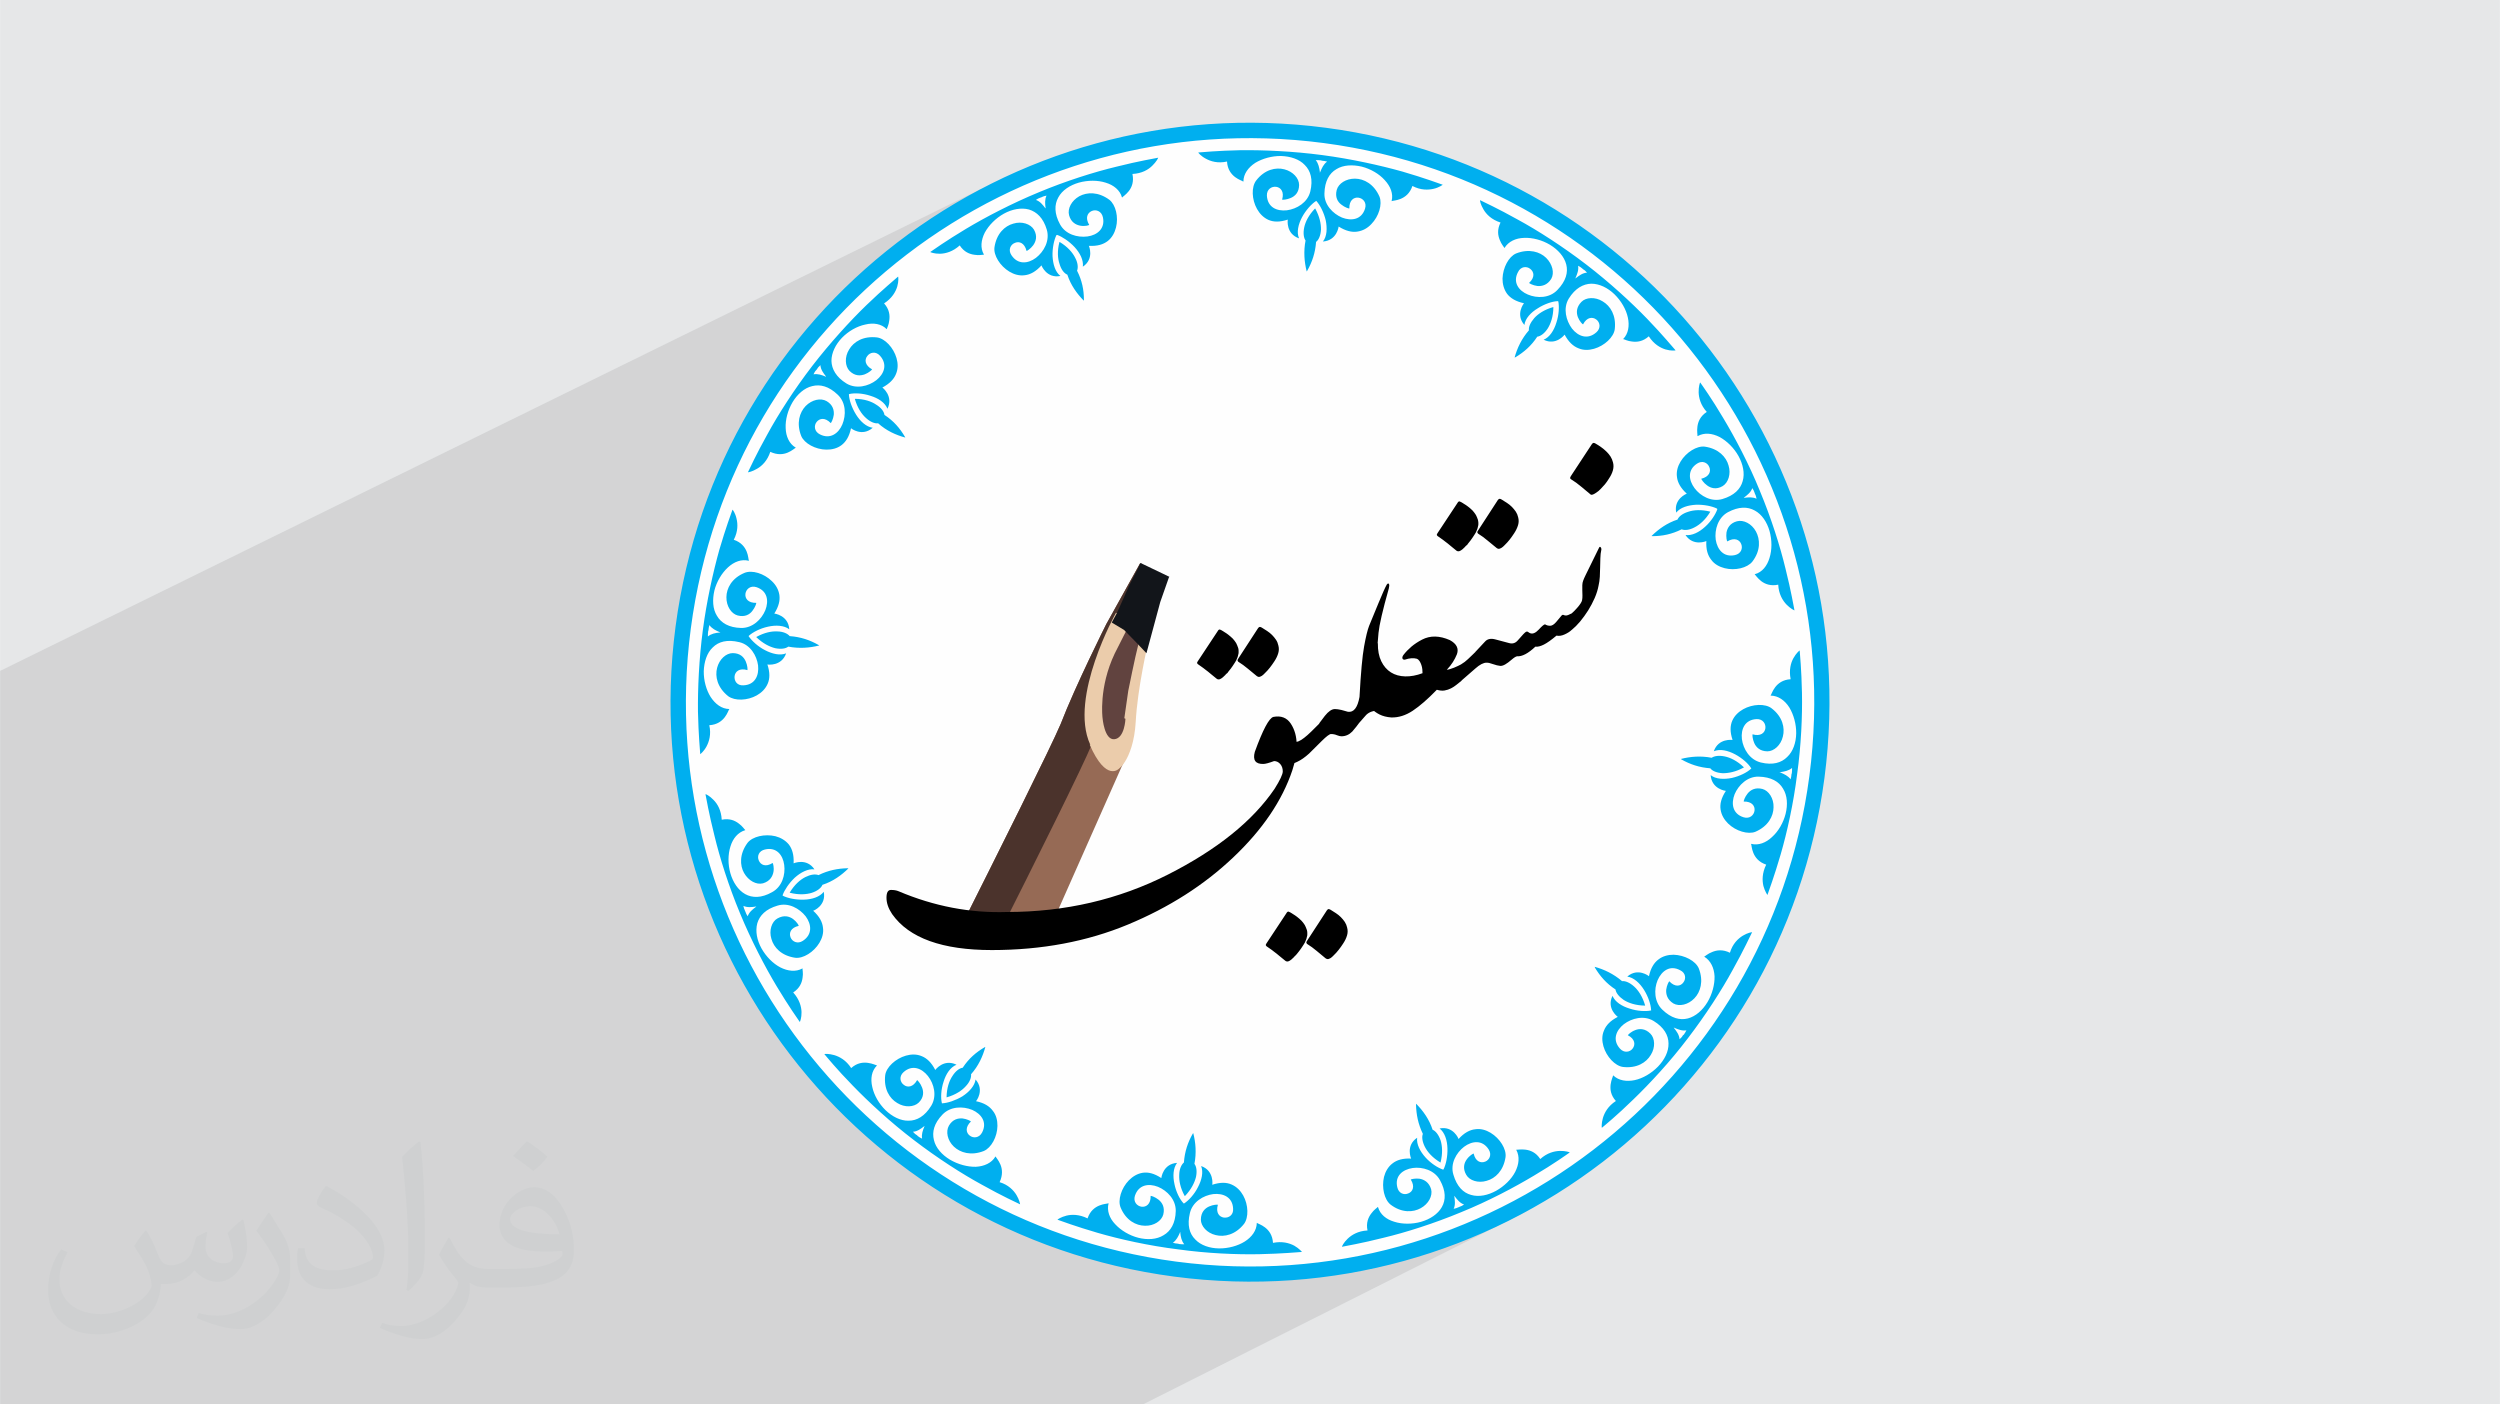 <?xml version="1.0" encoding="UTF-8"?>
<!DOCTYPE svg PUBLIC "-//W3C//DTD SVG 1.1//EN" "http://www.w3.org/Graphics/SVG/1.1/DTD/svg11.dtd">
<!-- Creator: CorelDRAW -->
<svg xmlns="http://www.w3.org/2000/svg" xml:space="preserve" width="3.708in" height="2.083in" version="1.1" style="shape-rendering:geometricPrecision; text-rendering:geometricPrecision; image-rendering:optimizeQuality; fill-rule:evenodd; clip-rule:evenodd"
viewBox="0 0 3708.33 2083.33"
 xmlns:xlink="http://www.w3.org/1999/xlink"
 xmlns:xodm="http://www.corel.com/coreldraw/odm/2003">
 <defs>
  <style type="text/css">
   <![CDATA[
    .fil11 {fill:#12151A}
    .fil6 {fill:#4B332C}
    .fil10 {fill:#61433F}
    .fil8 {fill:#674B43}
    .fil5 {fill:#966A55}
    .fil0 {fill:#E6E7E8}
    .fil9 {fill:#EBCCAB}
    .fil7 {fill:#EDDDC2}
    .fil3 {fill:#FEFEFE}
    .fil4 {fill:#00AFEF;fill-rule:nonzero}
    .fil12 {fill:black;fill-rule:nonzero}
    .fil1 {fill:#373435;fill-opacity:0.031}
    .fil2 {fill:#373435;fill-opacity:0.102}
   ]]>
  </style>
 </defs>
 <g id="Layer_x0020_1">
  <polygon class="fil0" points="-0,0 3708.33,0 3708.33,2083.33 -0,2083.33 "/>
  <path class="fil1" d="M216.87 1825.52c7.08,10.73 11.67,21.04 16.15,32.5 3.33,6.67 5.1,18.96 20.73,18.96 4.58,0 11.15,-1.35 16.98,-4.58 6.56,-3.44 11.56,-8.65 14.17,-16.56l6.25 -21.04 15.21 -7.5 1.04 1.04c-2.08,7.92 -2.6,15.52 -2.6,21.46 0,17.6 15.21,24.27 27.29,24.27 7.08,0 13.44,-3.44 13.44,-9.9 0,-8.33 -3.54,-22.5 -8.13,-35.21 7.08,-7.08 14.17,-14.17 22.29,-19.9l1.25 0.63c3.54,15 5.52,29.79 5.52,39.69 0,9.69 -4.27,20.42 -7.81,27.4 -7.29,13.75 -20.21,24.69 -35.83,24.69 -11.87,0 -25.1,-5.94 -34.17,-16.98l-0.52 0c-8.54,10.63 -21.77,20.21 -42.92,20.21l-6.56 0c-1.04,13.96 -4.06,23.85 -8.65,32.71 -12.6,24.58 -50,41.98 -85.21,41.98 -48.96,0 -73.54,-28.23 -73.54,-65.83 0,-23.23 7.6,-44.79 19.27,-60.1l9.58 3.96c-7.29,13.96 -12.19,27.08 -12.19,40 0,35.21 28.65,51.98 61.67,51.98 30.63,0 68.54,-19.48 75.42,-42.08 -2.6,-24.69 -11.87,-36.25 -26.04,-58.75 4.27,-7.5 9.79,-15 16.67,-23.02l1.25 0 0 0 0 0 -0.01 -0.04 0 0 0 0 0 0zm564.69 -132.5c10.31,6.46 20.42,14.06 30.31,22.81 -5.52,7.81 -12.4,14.9 -20.94,21.15 -9.9,-8.02 -19.79,-14.9 -29.9,-22.19 6.87,-7.71 13.65,-15.1 20.52,-21.77l0 0 0 0 0 0 0 0 0 0 0.01 0zm5.31 96.25c-16.67,0 -30.31,10.94 -30.31,19.06 0,17.4 33.33,22.81 73.23,22.6 -5,-20.42 -22.5,-41.67 -42.92,-41.67l0 0.01 0 0 0 0 0 0zm-37.4 93.13c21.67,0 40.63,-0.63 55.1,-4.27 16.15,-4.06 29.79,-12.19 29.79,-17.81 0,-1.46 0,-3.23 -0.52,-4.69 -9.06,0.83 -19.48,0.83 -28.54,0.83 -29.37,0 -51.87,-6.67 -60.73,-23.13 -2.19,-4.58 -3.75,-9.69 -3.75,-15.52 0,-15.94 6.87,-31.46 18.96,-42.19 10.1,-8.85 21.25,-14.37 32.6,-14.37 20.52,0 36.87,16.46 48.33,42.4 6.25,14.17 10.52,30.52 10.52,51.15 0,13.75 -3.75,25.31 -12.29,33.85 -15.94,15.42 -45.31,21.25 -90.31,21.25l-20.42 0 0 0 -5.31 0c-11.15,0 -19.17,-1.98 -25.52,-6.87l-1.04 0c0.31,2.6 0.52,5.1 0.52,7.5 0,10.1 -3.33,23.02 -10.1,33.33 -20,29.69 -41.67,42.6 -60.42,42.6 -18.96,0 -42.19,-7.29 -63.13,-16.77l3.75 -7.29c6.77,2.81 16.15,4.69 29.06,4.69 33.85,0 78.33,-32.5 83.85,-64.27 -1.25,-2.6 -3.54,-6.04 -6.77,-9.69 -9.9,-11.77 -16.15,-21.56 -21.98,-31.87 5,-9.9 9.58,-17.81 13.85,-25l1.77 -0.21c14.48,29.48 27.6,46.35 56.87,46.35l4.58 0 0 0 21.25 0 0 0 0 0 0 0 0 0 0 0 0.04 0 0 0 0 0 -0 0zm-146.67 31.15c2.5,-13.54 2.71,-28.75 2.71,-42.92l0 -21.04c0,-39.27 -5,-96.35 -9.06,-133.54 7.08,-7.6 16.98,-16.56 24.79,-22.6l2.29 0.63c5.31,46.77 6.56,100.94 6.56,151.04 0,13.13 -0.52,25.94 -1.77,35.31 -0.73,11.87 -7.6,20.83 -22.29,34.58l-3.23 -1.46zm-150.94 -61.98c0.73,18.44 9.79,32.92 41.46,32.92 19.69,0 36.35,-5.1 54.79,-13.85 3.33,-1.46 5.1,-3.44 5.1,-5.1 0,-11.56 -8.85,-26.87 -23.75,-40.83 -14.48,-13.13 -33.65,-24.69 -51.56,-32.4 -6.15,-2.6 -8.13,-5.31 -8.13,-7.92 0,-5.31 7.08,-16.46 12.92,-24.48l1.98 -0.21c20.52,10.73 43.44,26.67 60.42,44.37 15.42,16.35 25,32.92 25,50.94 0,13.33 -4.06,25.83 -10.63,37.5 -22.5,11.35 -46.46,20 -70.21,20 -28.85,0 -48.54,-13.54 -48.54,-45.31 0,-3.44 0,-8.75 1.25,-15.63l9.9 0 0 0 0 0 0 0 0 0 0 0 -0.01 0 0 0 0 0 0 0zm-52.19 -52.4l17.92 28.96c6.56,10.73 12.71,22.4 12.71,40.83l0 23.54c0,19.06 -12.19,39.48 -31.87,59.69 -15.42,13.65 -29.06,19.48 -41.67,19.48 -18.75,0 -40.21,-5.83 -65,-16.46l2.81 -7.29c7.81,2.08 16.87,3.85 28.02,3.85 35.63,-0.21 72.08,-26.25 88.75,-58.02 1.98,-3.65 2.71,-7.08 2.71,-9.48 0,-3.65 -1.98,-7.71 -3.54,-11.35 -9.06,-17.08 -19.17,-32.71 -30.31,-47.19 5.83,-9.17 11.67,-18.02 18.02,-26.77l1.46 0.21 0 0 0 0 0 0 0 0 0 0 -0.01 0 0 0 0 0 0 0z"/>
  <polygon class="fil2" points="1454.51,280.61 2485.4,1625.19 2266.24,1796.05 1695.36,2083.33 -0,2083.33 -0,995.24 "/>
  <circle class="fil3" cx="1854.16" cy="1041.65" r="848.55"/>
  <circle class="fil3" cx="1854.16" cy="1041.65" r="848.55"/>
  <path class="fil4" d="M2377.23 1723.72c-174.63,133.9 -400.11,201.1 -635.34,170.07 -235.54,-31.07 -435.87,-154.47 -569.78,-329.08 -133.91,-174.64 -201.13,-400.13 -170.09,-635.34 31.07,-235.54 154.48,-435.87 329.1,-569.78 174.61,-133.91 400.1,-201.13 635.65,-170.05 235.22,31.04 435.55,154.43 569.48,329.06 133.9,174.61 201.11,400.09 170.04,635.64 -31.04,235.23 -154.44,435.56 -329.04,569.48l0 0 -0.02 -0.01 0 0.01zm-808.7 85.6c0.05,-0.34 5.04,-3.89 13.43,-6.02 7.69,-1.9 18.77,-2.06 31.24,4.12 3.74,-11.19 10.91,-16.39 17.43,-19.1 6.52,-2.7 12.34,-2.59 13.42,-3.41l0.28 0.35c-2.71,10.67 1.32,21.9 9.88,30.81 8.52,9.22 21.14,16.73 34.32,20.09 13.49,3.39 27.21,2.61 37.46,-3.82 10.54,-6.06 17.58,-17.76 18.03,-35.89 0.27,-16.82 -12.56,-30.19 -26.39,-35.91 -13.88,-5.41 -28.76,-3.15 -34.19,13.32 -2.81,9.04 3.17,15.33 9.87,16.22 6.67,0.88 13.77,-3.71 13.46,-16.06 0.67,-0.24 6.61,1.52 11.89,5.78 5.28,4.26 9.54,11.31 6.82,21.98 -2.54,9.38 -13.91,16.96 -27.15,16.53 -13.28,-0.15 -28.13,-7.93 -36.02,-26.8 -4.71,-10.99 0.92,-29.07 12.15,-40.55 5.63,-5.75 12.68,-10.01 20.62,-11.23 8.26,-1.19 17.06,0.95 27.5,7.85 0.05,-0.32 2.46,-21.08 23.39,-22.53 -5.87,7.66 -6.5,19.89 -3.84,31.6 2.36,11.67 8.02,22.8 13.45,28.37l0.59 0.4 0.36 -0.27c6.37,-4.02 15.04,-13.26 20.34,-23.92 5.61,-10.61 8.45,-22.23 4.8,-31.48 19.53,6.8 16.75,27.83 16.44,27.79 11.88,-3.94 21.24,-3.69 28.59,-0.43 7.69,3.28 13.37,9.22 17.33,16.22 7.87,14.01 8.32,32.88 1.22,42.31 -12.83,16.14 -29.21,19.8 -42.05,16.51 -12.89,-3.02 -21.93,-13.28 -21.94,-23 0.14,-11.02 6.09,-16.71 12.29,-19.46 6.19,-2.74 12.39,-2.9 12.97,-2.5 -3.5,11.85 2.16,18.11 8.86,19 7.02,0.93 14.42,-3.61 13.72,-13.1 -0.65,-17.27 -14.77,-23.35 -29.56,-21.74 -14.52,1.96 -30.7,11.52 -34.54,28.2 -4.27,17.61 -0.75,30.38 7.82,38.97 8.26,8.88 21.62,13.23 35.21,13.41 13.91,0.21 28.06,-3.76 38.31,-10.18 10.61,-6.71 17.72,-16.47 17.89,-27.48l0.05 -0.3c1.15,1.11 6.49,2.48 12.08,6.78 5.6,4.3 11.18,11.19 11.9,22.96 13.65,-2.73 24.28,0.29 31.56,4.17 7.24,4.2 11.15,8.93 11.41,9.3 -4.91,0.3 -29.21,2.61 -63.04,3.33 -34.13,0.7 -77.65,-1.15 -120.97,-7.19 -43.39,-5.39 -86.24,-14.94 -119.02,-24.47 -32.48,-9.46 -55.35,-18 -59.69,-19.53l0 0 0 -0.02 0.02 0.01zm188.81 -35.08l0.31 0.04c9.4,-9.8 14.29,-19.86 16.4,-28.33 1.77,-8.52 0.72,-15.47 -2.31,-19.44 3.1,-16.13 1.9,-31.54 -1.76,-45.63l-0.75 0.87c-7.19,12.67 -11.91,26.32 -13.1,42.7 -3.65,3.09 -6.76,9.49 -6.94,18.22 -0.5,8.68 1.61,19.67 8.15,31.57l0 0 -0 0zm-17.59 69.33c2.83,0.72 4.69,1.28 7.6,1.35l1.89 0.56c2.56,0.34 4.5,0.28 7.41,0.32 -4.19,-5.08 -5.3,-11.41 -5.87,-16.97l-0.17 -1.33 -0.3 -0.05 -0.18 1.28c-2.3,5.2 -5.02,11.02 -10.39,14.84l0 0 0 0 0.01 0zm-516.94 -279.96c0.37,-0.28 6.59,-0.74 14.72,1.61 7.79,2.35 17.48,7.52 25.01,19.2 8.83,-7.91 17.69,-8.68 24.7,-7.75 7.02,0.93 11.86,3.5 13.45,3.71l-0.05 0.33c-7.87,8.04 -9.7,19.47 -6.79,31.86 2.63,12.02 9.72,24.62 19.76,34.39 9.8,9.4 22.24,15.9 34.28,15.53 12,-0.02 23.89,-6.56 33.41,-22.18 8.72,-14.42 4.28,-32.5 -4.89,-44.1 -9.17,-11.56 -23.33,-17.33 -36.2,-5.74 -6.99,6.22 -5.21,14.88 0.43,18.86 5.26,4.27 13.76,3.76 19.74,-7.12 0.59,0.41 4.9,4.54 7.3,11.03 2.43,6.15 2.93,14.65 -4.91,22.37 -7.06,6.86 -20.78,7.64 -31.86,0.66 -11.44,-6.7 -20.27,-20.83 -17.9,-41.28 1.56,-11.79 15.24,-24.59 30.74,-29.02 7.75,-2.2 15.88,-2.45 23.56,0.85 7.39,2.92 14.33,9.34 20,20.48 0.04,-0.33 12.63,-17.14 31.5,-7.83 -9.23,3.63 -15.77,13.81 -19.24,25.32 -3.74,11.18 -4.42,23.74 -2.52,31.48l0.24 0.67 0.36 -0.27c7.82,-0.29 19.7,-4.21 29.9,-10.34 9.94,-6.46 18.25,-15.43 19.51,-24.98 13.82,15.77 0.94,32.22 0.63,32.19 12.3,2.61 20.08,7.52 25.02,14.35 5.02,6.17 6.89,14.2 6.79,22.29 -0.19,16.19 -9.15,32.52 -20.16,37.23 -19.14,7.52 -35.02,2.5 -44.53,-6.52 -9.5,-9.04 -12.3,-22.37 -7.25,-31.12 5.44,-9.32 13.47,-11.19 20.21,-10.64 6.69,0.87 12.13,3.87 12.37,4.55 -8.91,8.56 -7.1,16.9 -1.78,20.85 5.26,4.27 14.1,3.8 18.45,-4.7 7.85,-15.18 -1.24,-27.41 -14.73,-33.39 -13.83,-5.71 -32.37,-5.26 -44.02,6.84 -12.78,13.23 -15.77,26.13 -12.78,37.88 2.68,11.7 12.01,22.02 23.72,29.07 12.04,7.11 26.13,10.9 38.5,10.61 12.4,-0.63 23.44,-5.67 28.88,-15l0.37 -0.28c0.48,1.36 4.47,5.47 7.19,11.98 2.7,6.51 3.8,15.4 -1.2,26.12 13.09,3.98 20.79,12.13 25.05,19.19 4.26,7.04 5.36,13.35 5.32,13.68 -4.57,-2.23 -26.59,-12.27 -56.19,-28.83 -29.96,-16.27 -66.73,-39.93 -101.48,-66.56 -34.46,-26.28 -66.84,-56.17 -90.54,-80.69 -23.7,-24.22 -39.05,-43.1 -42.14,-46.76l0 0 0.04 -0.02 0.01 -0.07zm181.24 64.13l0.33 0.05c13.14,-3.78 22.39,-10.02 28.11,-16.39 6.03,-6.32 8.54,-13.13 7.86,-17.77 11.04,-12.49 17.44,-26.54 21.24,-40.65l-1.04 0.52c-12.66,7.41 -23.6,16.68 -32.56,30.41 -4.94,0.65 -10.71,5.06 -15.22,12.26 -4.83,7.15 -8.5,17.69 -8.72,31.59l0 0 0 -0.02zm-49.87 51.15c1.98,2.22 3.39,3.7 5.82,4.98l1.43 1.48c1.74,1.52 3.58,2.42 6.32,3.76 -1.11,-6.32 0.95,-12.21 3.31,-17.72l0.43 -0.91 0 0 -1.03 0.5c-4.69,3.6 -9.75,7.47 -16.28,7.91l0 0 0 0 0 0zm-307.84 -500.77c0.68,-0.24 6.17,2.43 11.87,8.36 6.03,6 11.57,15.47 12.31,29.52 11.67,-2.37 19.62,1.29 25.22,5.61 5.63,3.98 8.55,8.91 9.75,9.71l-0.36 0.27c-10.48,3.15 -18.15,12.21 -21.67,24.07 -3.82,11.82 -3.86,26.74 -0.07,39.87 3.79,13.16 11.32,24.85 21.88,30.78 10.57,5.94 24.18,6.1 39.94,-2.85 15,-8.07 19.96,-25.91 17.98,-40.43 -1.93,-14.83 -11.69,-26.83 -28.43,-22.9 -9.35,2.04 -12.04,10.09 -9.28,16.31 2.7,6.5 9.98,10.38 20.6,3.7 0.54,0.7 2.35,6.79 1.19,13.12 -1.2,6.67 -5.08,13.93 -15.54,17.08 -9.76,2.59 -21.55,-3.82 -28.13,-15.39 -6.3,-11.2 -6.98,-28.17 5.23,-44.69 7.41,-9.41 25.46,-13.51 41.2,-9.82 7.83,2.02 15.07,6.21 20.09,12.39 4.98,6.5 7.66,15.6 7.02,27.85 0,0 19.29,-8.47 30.93,8.95 -9.56,-1.26 -20.37,4.43 -29.2,12.34 -8.5,7.98 -15.4,18.41 -17.99,25.85l0.2 1 0.3 0.05c6.99,3.53 19.3,6.12 31.02,5.71 12.04,-0.33 23.56,-4.02 29.43,-11.67 4.12,20.31 -15.44,28.43 -15.72,28.07 9.28,8.38 13.69,16.73 14.56,24.96 1.22,7.94 -1.11,15.74 -5.26,22.65 -8.3,13.82 -24.2,23.72 -36,22.17 -20.36,-3.02 -31.72,-15.23 -35.21,-28 -3.87,-12.51 0.46,-25.56 8.86,-30.28 9.82,-5.52 17.62,-3.19 23.25,0.78 5.31,3.95 8.52,9.23 8.39,10.19 -12.02,2.64 -14.72,10.71 -12.01,17.23 2.43,6.16 10.33,10.13 18.15,4.98 14.53,-9.43 12.96,-24.55 4.17,-36.41 -9.17,-11.58 -25.46,-20.88 -41.68,-15.86 -17.54,5.13 -26.58,14.63 -30.05,26.17 -3.19,11.92 -0.41,25.24 6.13,37.14 6.81,12.23 17.11,22.67 28.04,28.34 11.24,5.72 23.07,6.93 32.52,1.69l0.37 -0.29c-0.21,1.61 1.3,7.33 0.09,13.97 -0.93,7.02 -3.97,15.38 -13.9,21.83 9.34,10.33 12.14,21.07 12.36,29.21 0.18,8.45 -2.21,14.3 -2.57,14.57 -2.72,-3.91 -16.67,-23.61 -34.22,-52.81 -17.54,-29.24 -37.72,-67.92 -54.44,-108.37 -16.76,-40.17 -30.02,-82.13 -37.97,-115.28 -8.3,-32.87 -12.3,-56.75 -13.3,-61.42l0 0 -0.04 -0.04 0 0.03zm125.06 145.89l0.27 0.35c13.19,3.37 24.31,2.56 32.43,0.08 8.47,-2.79 13.94,-7.26 15.82,-11.86 15.59,-5.07 28.14,-14.13 38.58,-24.43l-1.26 -0.17c-14.65,0.34 -28.62,3.05 -43.18,10.19 -4.62,-1.9 -11.88,-0.91 -19.53,2.93 -7.65,3.87 -16.07,11.19 -23.13,22.9l0 0 0 0 0 0.01zm-68.76 19.79c0.63,2.7 1.01,4.67 2.31,7.11l0.74 1.71c0.66,2.37 1.72,4.13 3.35,6.63 2.11,-6.22 7.17,-10.1 11.86,-13.69l0.72 -0.55 0.04 -0.33 -1 0.2c-5.95,0.83 -12.22,1.63 -18.03,-1.08l0 0 0.01 0zm-16.15 -587.76c0.32,0.04 4.19,5.08 6,13.43 1.9,7.69 2.38,18.79 -4.12,31.24 11.19,3.74 16.39,10.91 19.11,17.44 2.7,6.51 2.58,12.34 3.41,13.42l-0.36 0.28c-10.67,-2.71 -21.59,1.37 -30.82,9.88 -9.24,8.5 -16.74,21.14 -20.09,34.32 -3.08,13.54 -2.63,27.21 3.8,37.46 6.07,10.54 17.78,17.58 35.88,18.03 16.83,0.28 30.19,-12.55 35.91,-26.38 5.41,-13.89 3.15,-28.79 -13.31,-34.19 -9.03,-2.8 -15.34,3.18 -16.22,9.86 -0.88,6.67 3.69,13.77 16.06,13.48 0.24,0.67 -1.52,6.59 -5.78,11.87 -3.96,5.31 -10.99,9.57 -21.67,6.86 -9.71,-2.57 -16.97,-13.9 -16.84,-27.19 0.13,-13.28 7.92,-28.13 26.8,-36.02 11.32,-4.67 29.07,0.91 40.55,12.16 6.06,5.67 10,12.68 11.23,20.61 1.19,8.26 -0.96,17.06 -7.52,27.54 0,0 20.75,2.42 22.22,23.35 -7.67,-5.86 -19.9,-6.51 -31.61,-3.85 -11.33,2.41 -22.46,8.06 -28.36,13.45l-0.39 0.59 0.27 0.37c4.34,6.41 13.58,15.08 23.91,20.34 10.63,5.61 22.56,8.48 31.48,4.8 -6.8,19.53 -27.5,16.8 -27.79,16.44 3.93,11.88 3.69,21.24 0.45,28.59 -3.3,7.69 -9.22,13.37 -16.23,17.34 -14.01,7.87 -32.56,8.36 -42.31,1.22 -16.15,-12.84 -19.83,-29.22 -16.51,-42.05 3.32,-12.86 13.28,-21.92 23.32,-21.89 11.02,0.14 16.4,6.04 19.14,12.25 2.74,6.2 2.9,12.4 2.5,12.97 -11.86,-3.5 -18.11,2.15 -19,8.84 -0.93,7.02 3.61,14.42 13.11,13.72 17.26,-0.65 23.35,-14.77 21.72,-29.56 -1.97,-14.52 -11.51,-30.7 -27.87,-34.5 -17.91,-4.3 -30.7,-0.8 -39.3,7.78 -8.88,8.26 -12.91,21.66 -13.4,35.22 -0.22,13.91 3.74,28.06 10.18,38.31 7.02,10.66 16.47,17.72 27.48,17.89l0.32 0.05c-1.13,1.15 -2.48,6.49 -6.78,12.08 -4.3,5.6 -11.2,11.18 -22.98,11.9 3.05,13.69 -0.28,24.28 -4.17,31.56 -3.88,7.28 -8.93,11.16 -9.28,11.43 -0.33,-4.91 -2.63,-29.21 -3.37,-63.04 -0.36,-34.09 1.49,-77.61 7.22,-120.97 5.71,-43.34 15.26,-86.19 24.44,-119.02 9.49,-32.48 18.01,-55.35 19.56,-59.67l0 0 0 -0.03 0 -0.01zm35.39 188.85l-0.05 0.3c9.78,9.4 19.53,14.24 28.02,16.35 8.52,1.77 15.47,0.72 19.44,-2.31 16.13,3.1 31.53,1.9 45.96,-1.72l-1.2 -0.78c-12.67,-7.19 -26.31,-11.91 -42.7,-13.1 -3.08,-3.65 -9.49,-6.76 -18.22,-6.95 -8.69,-0.5 -19.35,1.65 -31.25,8.21l0 0 0 0zm-69.67 -17.63c-0.69,2.83 -1.26,4.68 -1.33,7.6l-0.56 1.89c-0.34,2.57 -0.28,4.5 -0.34,7.4 5.09,-4.17 11.4,-5.3 17.31,-5.82l1 -0.2 0.05 -0.3 -0.96 -0.13c-5.52,-2.36 -11.33,-5.08 -15.17,-10.43l0 0 0 -0.02 -0 0.01zm279.96 -516.93c0.28,0.35 1.07,6.63 -1.3,14.75 -2.32,7.8 -7.81,17.44 -19.52,24.98 7.93,8.83 8.69,17.68 7.76,24.7 -0.6,7.04 -3.5,11.85 -3.71,13.44l-0.32 -0.05c-7.73,-7.82 -19.48,-9.69 -31.54,-6.74 -12.34,2.58 -24.95,9.69 -34.7,19.73 -9.41,9.78 -15.6,22.27 -15.57,34.28 0.36,12.04 6.9,23.93 22.19,33.42 14.41,8.7 32.5,4.3 44.41,-4.86 11.57,-9.16 17.02,-23.35 5.43,-36.25 -6.2,-6.99 -14.87,-5.21 -18.86,0.43 -4.27,5.26 -3.76,13.77 7.12,19.74 -0.08,0.63 -4.54,4.91 -10.69,7.34 -6.48,2.39 -14.67,2.93 -22.7,-4.94 -6.85,-7.06 -7.64,-20.79 -0.65,-31.86 6.7,-11.43 20.83,-20.27 41.28,-17.9 11.8,1.56 24.59,15.23 29.02,30.73 2.22,7.76 2.45,15.9 -0.83,23.57 -2.92,7.39 -9.36,14.33 -20.16,20.03 0,0 16.83,12.6 7.54,31.48 -3.65,-9.24 -13.81,-15.78 -25.35,-19.25 -11.18,-3.76 -23.74,-4.43 -31.45,-2.54l-0.35 0.28 -0.04 0.33c0.26,7.82 4.21,19.68 10.64,29.93 6.15,9.9 15.11,18.2 24.68,19.46 -15.77,13.82 -32.24,0.94 -32.19,0.63 -2.59,12.31 -7.52,20.09 -13.99,25.07 -6.5,4.97 -14.54,6.85 -22.62,6.74 -16.2,-0.2 -32.52,-9.15 -37.24,-20.16 -7.52,-19.14 -2.5,-35.02 6.54,-44.53 9.35,-9.47 22.37,-12.3 31.12,-7.25 9.32,5.45 11.19,13.47 10.63,20.21 -0.88,6.69 -3.87,12.13 -4.54,12.36 -8.56,-8.9 -16.6,-7.05 -20.85,-1.77 -4.27,5.28 -3.81,14.1 4.69,18.45 15.18,7.85 27.73,-1.2 33.39,-14.72 5.72,-13.84 5.56,-32.34 -6.84,-44.04 -13.23,-12.76 -26.13,-15.77 -37.88,-12.78 -11.69,2.67 -22.01,12.02 -29.07,23.72 -7.11,12.04 -10.9,26.13 -10.28,38.54 0.33,12.35 5.35,23.4 14.69,28.85l0.28 0.35c-1.37,0.48 -5.45,4.47 -11.97,7.18 -6.52,2.71 -15.11,3.85 -25.81,-1.14 -4.3,13.04 -12.13,20.79 -19.51,25.01 -7.05,4.26 -13.03,5.41 -13.68,5.31 2.23,-4.56 12.27,-26.59 28.81,-56.19 16.28,-29.96 39.93,-66.72 66.58,-101.48 26.59,-34.41 56.17,-66.85 80.68,-90.52 24.53,-23.68 43.43,-39.02 46.74,-42.15l0 0 -0.02 0.04 0.01 0.04zm-63.81 181.28l-0.35 0.28c3.78,13.14 10.02,22.39 16.4,28.11 6.67,6.08 13.14,8.56 18.1,7.91 12.17,11 26.24,17.39 40.33,21.2l-0.52 -1.04c-7.41,-12.67 -16.67,-23.61 -30.41,-32.56 -0.63,-4.93 -4.75,-10.66 -12.24,-15.21 -7.15,-4.83 -17.69,-8.5 -31.3,-8.68l0 0 -0.01 -0.01zm-51.45 -49.91c-2.22,1.98 -3.69,3.39 -5,5.83l-1.16 1.46c-1.84,1.7 -2.74,3.54 -4.08,6.28 6.31,-1.11 12.21,0.96 17.72,3.3l0.91 0.43 0 0 -0.5 -1.04c-3.6,-4.7 -7.48,-9.73 -7.91,-16.28l0 0 0.01 0.02 0.01 0zm501.09 -307.79c-0.08,0.66 -2.74,6.13 -8.69,11.82 -5.98,6.03 -15.48,11.58 -29.51,12.33 2.36,11.66 -0.98,19.65 -5.28,25.26 -4.32,5.58 -9.23,8.5 -10.04,9.69l-0.28 -0.35c-2.84,-10.43 -12.19,-18.16 -24.05,-21.67 -11.82,-3.82 -26.41,-3.8 -39.88,-0.07 -13.14,3.8 -24.83,11.32 -30.45,21.94 -5.93,10.56 -6.1,24.17 2.52,39.88 8.08,15.01 25.9,19.96 40.75,18.03 14.54,-1.96 26.52,-11.73 22.89,-28.43 -2,-9.34 -10.41,-12.07 -16.61,-9.31 -6.19,2.74 -10.08,10.03 -3.7,20.6 -0.39,0.6 -6.47,2.39 -13.11,1.19 -6.67,-1.2 -13.93,-5.08 -16.76,-15.49 -2.61,-9.77 3.5,-21.59 15.07,-28.18 11.52,-6.26 28.15,-6.99 44.69,5.23 9.41,7.41 13.83,25.51 9.8,41.19 -2,7.84 -5.89,15.11 -12.38,20.09 -6.5,4.98 -15.27,7.71 -27.83,7.02 0,0 8.48,19.29 -8.95,30.93 1.26,-9.57 -4.13,-20.33 -12.36,-29.2 -7.95,-8.5 -18.4,-15.39 -25.83,-17.98l-0.68 0.22 -0.37 0.27c-3.5,6.99 -6.1,19.3 -5.71,31.02 0.68,12.09 4.04,23.57 11.69,29.43 -20.33,4.13 -28.13,-15.39 -28.08,-15.71 -8.35,9.28 -16.73,13.69 -24.62,14.59 -8.27,1.17 -16.07,-1.15 -22.98,-5.3 -13.82,-8.3 -23.72,-24.21 -22.16,-36 3,-20.36 15.2,-31.73 27.98,-35.22 12.52,-3.87 25.56,0.45 30.61,8.91 5.52,9.8 2.87,17.56 -1.11,23.2 -3.95,5.3 -9.23,8.52 -9.86,8.43 -2.96,-12.07 -11.03,-14.76 -17.23,-12 -6.47,2.38 -10.44,10.3 -5.3,18.1 9.43,14.53 24.55,12.97 36.41,4.15 11.91,-9.13 20.88,-25.45 16.2,-41.63 -5.15,-17.55 -14.97,-26.64 -26.51,-30.1 -11.57,-3.15 -25.24,-0.41 -37.14,6.13 -12.23,6.81 -22.36,17.16 -28.34,28.04 -5.69,11.23 -6.93,23.07 -1.37,32.58l-0.05 0.32c-1.59,-0.21 -6.98,1.34 -13.94,0.09 -7.02,-0.93 -15.38,-3.96 -21.85,-13.9 -10.31,9.33 -21.05,12.14 -29.17,12.36 -8.47,0.17 -14.31,-2.22 -14.59,-2.58 3.93,-2.71 23.61,-16.66 52.82,-34.22 29.24,-17.52 67.9,-37.71 108.37,-54.44 40.15,-16.76 82.11,-30.02 115.28,-37.97 32.87,-8.3 57.07,-12.25 61.73,-13.27l0 0 -0.01 -0.05 -0.02 0.04zm-146.2 125.02l-0.37 0.27c-3.37,13.19 -2.56,24.31 0.26,32.47 2.45,8.45 6.91,13.89 11.52,15.79 5.09,15.57 14.14,28.13 24.42,38.57l0.17 -1.26c-0.01,-14.62 -2.71,-28.59 -10.18,-43.19 1.9,-4.61 1.24,-11.85 -2.93,-19.52 -3.86,-7.65 -11.18,-16.07 -22.89,-23.13l0 0 0.01 0 -0.01 -0zm-19.48 -68.73c-2.67,0.61 -5,0.98 -7.12,2.32l-2.04 0.69c-2.36,0.67 -4.11,1.74 -6.59,3.37 6.2,2.1 10.07,7.17 13.68,11.85l0.87 0.76 0 0 -0.19 -1c-0.85,-5.93 -1.31,-12.17 1.39,-17.98l0 0 0 -0.01 -0 0zm587.78 -16.15c-0.35,0.27 -5.41,4.15 -13.43,5.99 -8.04,1.87 -19.12,2.35 -31.56,-4.17 -3.74,11.19 -10.92,16.41 -17.44,19.12 -6.51,2.71 -12.02,2.63 -13.42,3.41l0.04 -0.31c2.71,-10.67 -1.68,-21.63 -10.19,-30.85 -8.19,-9.2 -20.82,-16.68 -34.31,-20.09 -13.55,-3.09 -27.21,-2.61 -37.49,3.82 -10.51,6.06 -17.27,17.82 -17.7,35.93 -0.57,16.79 12.58,30.18 26.09,35.86 13.86,5.41 29.07,3.19 34.18,-13.32 2.8,-9.04 -3.17,-15.34 -9.85,-16.22 -6.7,-0.88 -13.78,3.71 -13.48,16.07 -0.67,0.24 -6.6,-1.52 -11.88,-5.78 -5.32,-3.94 -9.58,-10.98 -6.86,-21.66 2.57,-9.71 13.91,-16.96 27.19,-16.84 13.27,0.13 28.11,7.93 36.34,26.85 4.37,11.27 -0.93,29.06 -12.15,40.55 -5.69,6.06 -12.67,9.99 -20.95,11.18 -7.94,1.23 -17.06,-0.96 -27.54,-7.52 0,0 -2.41,20.75 -23.35,22.2 6.19,-7.63 6.52,-19.89 4.17,-31.57 -2.71,-11.36 -8.38,-22.5 -13.75,-28.4l-0.6 -0.39 -0.05 0.3c-6.73,4.3 -15.08,13.58 -20.66,23.86 -5.61,10.63 -8.48,22.56 -4.49,31.52 -19.83,-6.84 -16.8,-27.5 -16.75,-27.83 -11.87,3.93 -20.91,3.73 -28.58,0.45 -7.35,-3.25 -13.07,-9.17 -17.01,-16.19 -7.87,-14.01 -8.67,-32.6 -1.22,-42.31 12.51,-16.19 28.87,-19.87 41.75,-16.55 12.85,3.32 21.92,13.27 21.89,23.32 -0.15,11.02 -6.04,16.4 -12.25,19.14 -6.21,2.76 -12.39,2.91 -12.97,2.51 3.5,-11.86 -2.16,-18.12 -8.83,-19 -6.7,-0.89 -14.11,3.66 -13.74,13.1 0.96,17.31 14.75,23.35 29.56,21.74 14.85,-1.94 30.71,-11.51 34.8,-27.83 4.3,-17.91 0.5,-30.74 -8.11,-39.33 -8.22,-8.88 -21.63,-12.92 -35.19,-13.41 -13.61,-0.17 -27.76,3.8 -38.32,10.19 -10.65,7.02 -17.42,16.51 -17.57,27.51l-0.37 0.27c-0.82,-1.08 -6.49,-2.48 -12.08,-6.77 -5.59,-4.32 -11.17,-11.21 -11.88,-22.99 -13.69,3.06 -24.3,-0.28 -31.24,-4.13 -7.6,-3.91 -11.46,-8.96 -11.43,-9.28 4.59,-0.37 28.89,-2.68 62.71,-3.41 34.09,-0.37 77.94,1.52 120.97,7.21 43.34,5.71 86.2,15.26 119.02,24.46 32.48,9.46 55.37,17.99 60.02,19.59l0 0 -0.03 -0.02 -0.01 0.03zm-189.18 35.34l-0.3 -0.05c-9.41,9.8 -14.25,19.53 -16.03,28.06 -1.76,8.5 -0.75,15.47 1.98,19.39 -3.1,16.13 -1.89,31.54 1.72,45.96l0.81 -1.2c7.18,-12.68 11.9,-26.31 13.09,-42.7 3.96,-3.04 6.77,-9.49 7.27,-18.17 0.17,-8.74 -2,-19.4 -8.53,-31.3l0 0 -0.02 0 0.01 0.01zm17.63 -69.65c-2.83,-0.7 -4.69,-1.26 -7.6,-1.34l-1.57 -0.52c-2.87,-0.37 -4.82,-0.32 -7.73,-0.37 4.19,5.09 5.31,11.4 6.15,17.35l-0.13 0.96 0.31 0.05 0.46 -0.92c2.34,-5.52 4.74,-11.36 10.11,-15.2l0 0 0 -0.01 -0 0zm516.93 279.96c-0.35,0.28 -6.63,1.07 -14.73,-1.28 -7.81,-2.33 -17.46,-7.82 -25,-19.52 -8.82,7.92 -17.68,8.69 -24.7,7.76 -6.72,-0.55 -11.84,-3.5 -13.46,-3.71l0.37 -0.27c7.52,-7.78 9.4,-19.53 6.76,-31.54 -2.59,-12.34 -10.01,-24.98 -20.05,-34.74 -9.8,-9.4 -21.94,-15.54 -34.28,-15.56 -12.05,0.34 -23.93,6.89 -33.39,22.19 -8.72,14.41 -3.97,32.55 4.83,44.41 9.17,11.59 23.38,17.02 36.25,5.43 6.99,-6.21 5.21,-14.89 -0.11,-18.81 -5.58,-4.32 -14.09,-3.8 -19.75,7.12 -0.95,-0.13 -5.21,-4.58 -7.67,-10.73 -2.37,-6.49 -2.59,-14.61 5.28,-22.65 6.73,-6.9 20.46,-7.69 31.54,-0.7 11.43,6.69 20.27,20.83 17.9,41.28 -1.56,11.79 -15.25,24.59 -30.74,29.02 -7.76,2.22 -15.9,2.44 -23.25,-0.8 -7.72,-2.97 -14.65,-9.4 -20.38,-20.2 0,0 -12.58,16.82 -31.14,7.57 8.93,-3.69 15.46,-13.84 18.91,-25.4 3.76,-11.18 4.43,-23.74 2.86,-31.4l-0.59 -0.39 -0.33 -0.04c-7.82,0.26 -19.7,4.2 -29.63,10.67 -10.2,6.11 -18.51,15.06 -19.78,24.62 -13.81,-15.77 -0.62,-32.19 -0.62,-32.19 -11.99,-2.57 -20.09,-7.51 -25.07,-14.01 -4.65,-6.45 -6.83,-14.52 -6.74,-22.61 0.52,-16.15 9.15,-32.53 20.16,-37.24 19.13,-7.51 35.34,-2.45 44.53,6.54 9.46,9.36 12.6,22.4 7.56,31.17 -5.77,9.28 -13.78,11.15 -20.53,10.58 -6.7,-0.89 -11.81,-3.83 -12.36,-4.54 9.21,-8.5 7.34,-16.56 1.77,-20.85 -5.29,-4.28 -14.09,-3.8 -18.16,4.73 -8.14,15.16 0.91,27.69 14.74,33.39 13.5,5.69 32.02,5.52 43.71,-6.87 12.77,-13.22 16.1,-26.09 13.1,-37.83 -2.99,-11.74 -12.33,-22.04 -24.05,-29.13 -11.71,-7.05 -26.11,-10.9 -38.52,-10.28 -12.37,0.32 -23.1,5.39 -28.87,14.69l-0.35 0.27c-0.47,-1.36 -4.47,-5.45 -6.85,-11.92 -2.71,-6.52 -4.17,-15.16 1.13,-25.8 -13.39,-4.36 -21.09,-12.19 -25.31,-19.55 -4.26,-7.04 -5.41,-13.03 -5.01,-13.64 4.26,2.19 26.28,12.23 55.87,28.78 29.96,16.28 66.72,39.93 101.49,66.57 34.72,26.64 66.84,56.17 90.54,80.68 23.66,24.52 39.01,43.42 42.12,46.74l0 0 -0.01 0 0.02 0zm-181.29 -63.81l-0.27 -0.35c-13.14,3.78 -22.4,10.02 -28.11,16.4 -5.74,6.7 -8.54,13.14 -7.89,18.09 -10.67,12.21 -17.39,26.24 -21.22,40.34l1.37 -0.48c12.34,-7.45 23.31,-16.7 32.24,-30.44 4.93,-0.65 10.67,-4.74 15.57,-12.21 4.49,-7.19 8.17,-17.72 8.33,-31.34l0 0 0 0 -0.02 -0.01zm49.93 -51.44c-1.98,-2.22 -3.41,-3.71 -5.84,-5.01l-1.15 -1.1c-2.02,-1.89 -3.83,-2.8 -6.26,-4.08 1.11,6.32 -1.29,12.17 -3.63,17.69l-0.45 0.92 0.33 0.04 0.72 -0.55c4.69,-3.59 9.74,-7.47 16.29,-7.89l0 0 0 -0.01 -0.02 -0.01zm307.79 501.07c-0.33,-0.05 -6.13,-2.74 -11.83,-8.68 -5.71,-5.95 -11.59,-15.5 -12.32,-29.52 -11.34,2.39 -19.66,-0.96 -25.26,-5.28 -5.58,-4.3 -8.52,-9.23 -9.7,-10.04l0.36 -0.27c10.75,-2.8 18.16,-12.2 21.66,-24.05 3.82,-11.83 3.81,-26.43 0.07,-39.9 -3.78,-13.12 -11.31,-24.83 -21.92,-30.44 -10.58,-5.93 -23.83,-6.06 -39.9,2.51 -14.69,8.13 -19.95,25.91 -18.02,40.75 2.28,14.58 11.73,26.52 28.42,22.87 9.35,-2 12.08,-10.39 9.32,-16.6 -2.43,-6.16 -10.02,-10.08 -20.59,-3.7 -0.6,-0.39 -2.08,-6.43 -1.2,-13.12 1.21,-6.65 5.09,-13.91 15.51,-16.76 9.76,-2.61 21.91,3.54 28.17,15.07 6.26,11.52 7.31,28.2 -5.24,44.69 -7.4,9.42 -25.5,13.83 -41.19,9.82 -7.84,-2 -15.11,-5.91 -19.76,-12.34 -5.3,-6.54 -8.02,-15.32 -7.37,-27.89 0,0 -19.29,8.49 -30.92,-8.95 9.56,1.26 20.34,-4.12 29.2,-12.35 8.84,-7.91 15.39,-18.4 18.01,-25.84l-0.22 -0.68 -0.27 -0.36c-7.01,-3.51 -19,-6.06 -31.05,-5.71 -12.07,0.69 -23.54,4.04 -29.41,11.69 -4.14,-20.32 15.38,-28.13 15.7,-28.09 -9.29,-8.35 -13.69,-16.72 -14.59,-24.62 -1.19,-8.27 1.15,-16.07 5.3,-22.98 8.3,-13.82 24.22,-23.7 36.02,-22.16 20.35,3 31.72,15.2 35.21,27.98 3.87,12.52 -0.43,25.56 -8.91,30.61 -9.49,5.56 -17.57,2.87 -22.89,-1.07 -5.65,-3.99 -8.52,-9.23 -8.75,-9.9 12.06,-2.94 14.76,-11.03 12,-17.22 -2.38,-6.49 -10.28,-10.45 -18.1,-5.31 -14.55,9.44 -12.64,24.59 -3.83,36.46 8.81,11.87 25.13,20.83 41.31,16.16 17.55,-5.15 26.94,-14.94 30.09,-26.52 3.48,-11.53 0.42,-25.24 -6.11,-37.14 -6.82,-12.23 -17.14,-22.35 -28.04,-28.33 -11.25,-5.7 -22.77,-6.9 -32.57,-1.39l-0.33 -0.05c0.21,-1.58 -1.02,-6.94 -0.09,-13.94 0.93,-7.02 3.97,-15.38 13.9,-21.85 -9.32,-10.31 -11.81,-21.01 -12.06,-29.13 -0.17,-8.46 1.89,-14.36 2.26,-14.62 2.73,3.92 16.98,23.63 34.23,52.82 17.54,29.23 38.06,67.94 54.44,108.37 16.74,40.15 30.02,82.11 37.96,115.26 8.31,32.88 12.27,57.07 13.28,61.74l0 0 0.03 0.01 -0.01 -0.01zm-125.03 -146.2l0.05 -0.32c-13.48,-3.39 -24.61,-2.59 -32.78,0.22 -8.13,2.48 -13.89,6.93 -15.79,11.52 -15.57,5.09 -28.13,14.13 -38.58,24.43l1.28 0.18c14.59,-0.02 28.56,-2.72 43.48,-10.15 4.3,1.86 11.53,1.19 19.22,-2.98 7.63,-3.86 16.06,-11.18 23.11,-22.9l0 0 0.01 -0.01 -0 0.01zm68.74 -19.46c-0.63,-2.7 -0.97,-5 -2.31,-7.12l-0.69 -2.04c-0.66,-2.37 -1.71,-4.1 -3.34,-6.59 -2.13,6.2 -7.17,10.06 -11.86,13.67l-0.75 0.87 0 0 1 -0.19c5.94,-0.83 12.17,-1.31 17.98,1.41l0 0 -0.02 0 -0.02 -0.01zm16.17 587.77c-0.3,-0.35 -3.85,-5.37 -6.03,-13.44 -1.85,-8.04 -2.02,-19.07 4.17,-31.56 -11.18,-3.74 -16.39,-10.92 -19.09,-17.44 -2.7,-6.51 -2.64,-12.02 -3.41,-13.42l0.3 0.04c10.67,2.71 21.95,-1.63 30.87,-10.19 9.19,-8.19 16.68,-20.82 20.09,-34.31 3.4,-13.51 2.63,-27.21 -3.83,-37.49 -6.06,-10.51 -17.81,-17.26 -35.93,-17.7 -16.77,-0.57 -30.2,12.58 -35.86,26.09 -5.41,13.86 -3.19,29.07 13.32,34.18 9.03,2.8 15.33,-3.17 16.22,-9.85 0.89,-6.7 -3.7,-13.78 -16.06,-13.48 -0.24,-0.67 1.52,-6.6 5.78,-11.88 4.26,-5.28 11.31,-9.54 21.97,-6.81 9.38,2.52 16.97,13.91 16.53,27.15 -0.15,13.26 -7.93,28.11 -26.85,36.34 -10.94,4.41 -29.06,-0.93 -40.55,-12.17 -5.75,-5.65 -10.01,-12.67 -11.18,-20.95 -1.23,-7.93 0.95,-17.05 7.84,-27.5 -0.31,-0.05 -21.08,-2.45 -22.54,-23.4 7.63,6.19 19.9,6.52 31.56,4.17 11.7,-2.66 22.83,-8.33 28.41,-13.75l0.4 -0.6 -0.32 -0.05c-3.98,-6.69 -13.26,-15.04 -23.87,-20.67 -10.61,-5.61 -22.23,-8.43 -31.52,-4.5 6.83,-19.83 27.82,-16.75 27.82,-16.75 -3.94,-11.86 -3.73,-20.92 -0.43,-28.59 3.24,-7.34 9.17,-13.06 16.19,-17 14.01,-7.88 32.93,-8.62 42.31,-1.23 16.19,12.52 19.85,28.89 16.55,41.75 -3.02,12.91 -13.28,21.94 -23,21.94 -11.02,-0.14 -16.71,-6.09 -19.46,-12.28 -2.74,-6.21 -2.9,-12.39 -2.5,-12.96 11.85,3.48 18.11,-2.17 19,-8.86 0.88,-6.69 -3.66,-14.1 -13.1,-13.73 -17.31,0.95 -23.35,14.74 -21.74,29.56 1.93,14.84 11.52,30.7 28.15,34.84 17.61,4.27 30.41,0.46 39.01,-8.14 8.88,-8.24 13.23,-21.61 13.41,-35.19 0.17,-13.59 -3.8,-27.76 -10.19,-38.32 -6.71,-10.61 -16.52,-17.42 -27.52,-17.57l-0.27 -0.36c1.08,-0.83 2.48,-6.48 6.78,-12.07 4.3,-5.61 11.19,-11.18 22.96,-11.89 -2.73,-13.66 0.29,-24.29 4.12,-31.24 4.24,-7.56 8.96,-11.46 9.3,-11.41 0.35,4.57 2.67,28.88 3.38,62.7 0.7,34.13 -1.2,77.99 -7.19,120.98 -5.39,43.39 -14.94,86.23 -24.46,119.02 -9.47,32.48 -18.01,55.35 -19.57,60.01l0 0 0.01 -0.01 0.02 -0.01zm-35.05 -189.14l0.05 -0.3c-9.8,-9.41 -19.86,-14.3 -28.37,-16.07 -8.52,-1.76 -15.47,-0.74 -19.4,1.98 -16.13,-3.1 -31.54,-1.89 -45.63,1.76l0.87 0.76c12.67,7.18 26.32,11.9 42.7,13.09 3.04,3.96 9.49,6.77 18.17,7.27 8.73,0.15 19.72,-1.96 31.61,-8.49l0 0 0.01 0 -0.01 -0zm69.34 17.59c0.72,-2.82 1.28,-4.68 1.35,-7.59l0.52 -1.57c0.39,-2.87 0.32,-4.82 0.36,-7.72 -5.08,4.17 -11.4,5.3 -17.02,6.19l-1.28 -0.18 -0.04 0.32 1.24 0.5c5.21,2.3 11.06,4.71 14.88,10.06l0 0 -0.01 -0.02 0 0.02zm-279.95 516.93c-0.28,-0.35 -0.75,-6.58 1.61,-14.7 2.35,-7.8 7.52,-17.49 19.2,-25.05 -7.91,-8.82 -8.68,-17.68 -7.75,-24.7 0.88,-6.67 3.5,-11.85 3.71,-13.47l0.28 0.37c8.08,7.56 19.52,9.4 31.86,6.8 12.02,-2.63 24.67,-10.05 34.43,-20.09 9.4,-9.8 15.87,-21.9 15.54,-34.28 -0.04,-12.01 -6.57,-23.89 -22.18,-33.41 -14.42,-8.72 -32.55,-3.97 -44.09,4.88 -11.58,9.17 -17.36,23.33 -5.75,36.21 6.22,6.99 14.87,5.21 18.81,-0.11 4.32,-5.59 3.81,-14.09 -7.12,-19.75 0.44,-0.91 4.59,-5.22 11.06,-7.62 6.15,-2.42 14.6,-2.61 22.33,5.23 6.91,6.73 7.69,20.46 0.69,31.53 -6.7,11.43 -20.83,20.27 -41.27,17.91 -11.8,-1.56 -24.59,-15.25 -29.03,-30.74 -2.21,-7.75 -2.45,-15.89 0.81,-23.24 2.97,-7.73 9.39,-14.65 20.53,-20.33 -0.32,-0.05 -17.14,-12.63 -7.87,-31.18 3.67,8.91 13.84,15.46 25.37,18.9 11.19,3.76 23.74,4.43 31.43,2.86l0.7 -0.54 -0.27 -0.37c-0.29,-7.82 -4.21,-19.7 -10.38,-29.59 -6.41,-10.26 -15.38,-18.55 -24.95,-19.81 15.77,-13.81 32.19,-0.62 32.19,-0.62 2.58,-11.99 7.53,-20.08 14.34,-25.02 6.13,-4.71 14.19,-6.89 22.29,-6.8 16.14,0.52 32.53,9.15 37.23,20.16 7.52,19.13 2.46,35.35 -6.52,44.53 -9.04,9.51 -22.4,12.6 -31.15,7.56 -9.29,-5.77 -11.16,-13.78 -10.59,-20.53 0.88,-6.7 3.84,-11.82 4.55,-12.36 8.52,9.21 16.86,7.39 20.85,1.77 4.27,-5.28 3.8,-14.09 -4.74,-18.15 -15.14,-8.14 -27.37,0.95 -33.39,14.73 -5.67,13.52 -5.21,32.06 6.89,43.71 13.23,12.77 26.07,16.1 37.83,13.1 11.74,-2.99 22.05,-12.33 29.11,-24.06 7.06,-11.69 10.91,-26.11 10.6,-38.47 -0.63,-12.4 -5.71,-23.14 -15,-28.91l-0.28 -0.35c1.36,-0.47 5.46,-4.47 11.93,-6.85 6.51,-2.71 15.47,-4.14 26.13,1.17 4.02,-13.42 12.18,-21.09 19.24,-25.36 7.04,-4.26 13.35,-5.36 13.64,-5.01 -2.19,4.24 -12.24,26.28 -28.8,55.87 -16.27,29.96 -39.93,66.71 -66.56,101.49 -26.31,34.77 -56.17,66.84 -80.68,90.52 -24.22,23.7 -43.1,39.06 -46.76,42.14l0 0 -0.04 -0.01 -0.01 0.04zm64.12 -181.24l0.05 -0.32c-3.78,-13.14 -10.02,-22.39 -16.39,-28.11 -6.37,-5.69 -13.14,-8.54 -17.79,-7.86 -12.54,-10.72 -26.54,-17.44 -40.64,-21.27l0.47 1.36c7.45,12.34 16.72,23.31 30.44,32.24 0.65,4.94 5.06,10.71 12.22,15.57 7.19,4.5 17.73,8.17 31.63,8.38l0 0 0.01 0.01zm51.15 49.9c2.22,-1.98 3.7,-3.41 4.98,-5.84l1.44 -1.11c1.56,-2.06 2.44,-3.87 3.76,-6.31 -6.32,1.11 -12.17,-1.29 -17.69,-3.63l-0.91 -0.45 -0.05 0.33 0.54 0.72c3.6,4.69 7.47,9.74 7.91,16.3l0 0 0.01 0 0.01 -0.01zm-500.78 307.81c-0.27,-0.37 2.43,-6.17 8.37,-11.87 5.96,-5.71 15.47,-11.6 29.52,-12.31 -2.41,-11.37 1.29,-19.63 5.61,-25.21 3.98,-5.63 8.9,-8.55 9.71,-9.75l0.27 0.37c3.12,10.79 12.21,18.16 24.07,21.65 11.82,3.82 26.74,3.86 39.87,0.07 13.15,-3.78 24.85,-11.31 30.78,-21.88 5.95,-10.57 6.06,-23.83 -2.85,-39.93 -8.1,-14.7 -25.91,-19.96 -40.42,-17.98 -14.87,2.24 -26.84,11.69 -22.9,28.42 2.04,9.35 10.09,12.04 16.31,9.29 6.45,-2.39 10.38,-9.98 3.7,-20.59 0.71,-0.55 6.74,-2.04 13.12,-1.2 6.67,1.21 13.93,5.09 17.08,15.55 2.59,9.76 -3.87,21.87 -15.39,28.13 -11.2,6.3 -28.21,7.31 -44.69,-5.24 -9.41,-7.4 -13.5,-25.46 -9.81,-41.19 2.02,-7.84 6.21,-15.07 12.34,-19.77 6.54,-5.3 15.64,-7.99 27.88,-7.36 0,0 -8.47,-19.27 8.95,-30.92 -1.26,9.56 4.43,20.38 12.34,29.2 7.93,8.84 18.39,15.39 25.85,18.01l0.98 -0.19 0.05 -0.31c3.54,-7.02 6.08,-18.99 5.71,-31.05 -0.33,-12.02 -4.01,-23.54 -11.67,-29.41 20.33,-4.15 28.44,15.42 28.08,15.7 8.36,-9.29 16.73,-13.69 24.95,-14.56 7.95,-1.23 15.74,1.11 22.66,5.26 13.82,8.3 23.72,24.22 22.16,36.01 -3.02,20.35 -15.22,31.72 -28,35.22 -12.51,3.87 -25.56,-0.44 -30.28,-8.86 -5.56,-9.49 -3.19,-17.62 0.74,-22.92 4,-5.64 9.25,-8.52 10.23,-8.71 2.63,12.02 10.71,14.72 17.23,12 6.16,-2.43 10.12,-10.33 5,-18.15 -9.43,-14.55 -24.59,-12.64 -36.45,-3.85 -11.53,8.87 -20.83,25.14 -15.82,41.37 5.13,17.55 14.58,26.9 26.18,30.04 11.87,3.53 25.24,0.42 37.14,-6.11 12.23,-6.82 22.68,-17.1 28.34,-28.04 5.71,-11.25 6.9,-22.76 1.69,-32.52l-0.29 -0.37c1.61,0.22 7.28,-0.98 13.97,-0.08 7.01,0.93 15.38,3.96 21.83,13.9 10.34,-9.31 21.02,-11.81 29.17,-12.06 8.45,-0.17 14.33,1.89 14.6,2.26 -3.91,2.73 -23.65,16.98 -52.81,34.23 -29.24,17.54 -67.95,38.04 -108.37,54.44 -40.16,16.74 -82.12,30.02 -115.27,37.96 -32.87,8.32 -56.76,12.3 -61.43,13.31l0 0 -0.02 0.01 0 -0.03zm145.89 -125.07l0.32 0.05c3.4,-13.48 2.59,-24.61 0.11,-32.73 -2.83,-8.18 -7.26,-13.94 -11.86,-15.84 -5.07,-15.57 -14.14,-28.13 -24.44,-38.58l-0.17 1.28c0.34,14.64 3.05,28.61 10.16,43.49 -1.87,4.31 -0.87,11.58 2.98,19.2 3.86,7.64 11.19,16.07 22.9,23.12l0 0 -0.01 0 0.01 0.01zm19.79 68.78c2.7,-0.63 4.68,-1.01 7.12,-2.31l1.71 -0.74c2.36,-0.65 4.13,-1.71 6.62,-3.33 -6.22,-2.13 -10.1,-7.17 -13.69,-11.87l-0.56 -0.7 -0.33 -0.05 0.2 1c0.83,5.94 1.63,12.21 -1.08,18.02l0 0 0.01 -0.02 0 0zm-411.47 78.33c228.85,30.19 448.62,-35.51 618.54,-165.81 169.93,-130.31 290.38,-325.51 320.58,-554.38 30.24,-229.15 -35.46,-448.94 -165.78,-618.87 -130.31,-169.94 -325.56,-290.04 -554.41,-320.24 -229.15,-30.24 -448.9,35.12 -618.83,165.43 -169.93,130.32 -290.05,325.58 -320.28,554.74 -30.19,228.85 35.17,448.59 165.48,618.51 130.32,169.92 325.54,290.38 554.7,320.62l0 0 0 0 0 0z"/>
  <g id="_2657046638496">
   <g>
    <path id="_1_44" class="fil5" d="M1547.45 1399.74l124.41 -280.67 13.57 -216.59 8.04 -65.86 -2.54 -0.63 -49.94 89.8c0,0 -45.7,91.11 -67.66,148.17 -14.25,33.93 -93.56,192.74 -154.4,313.74 31.07,5 92.84,10.07 128.5,12.06l0 -0.01 0.02 -0.01z"/>
    <path class="fil6" d="M1680.74 968.91l4.69 -66.43 8.04 -65.87 -2.52 -0.62 -49.94 89.8c0,0 -45.7,91.11 -67.66,148.15 -14.25,33.94 -93.56,192.75 -154.42,313.74 14.61,2.35 36.01,4.72 58.3,6.77 58.96,-117.01 129.19,-258.09 142.24,-290.26 18.05,-43.53 49.28,-108.73 62.06,-135.33l-0.88 -0.75 0.07 0.82 0 0 0.02 -0.01 0.01 -0.01z"/>
    <polygon class="fil7" points="1667.3,934.45 1685.26,952.87 1678.15,967.46 1679.22,970.67 1686.75,971.74 1685.09,971.86 1646.4,1015.37 1634.2,1007.24 "/>
    <path class="fil8" d="M1639.59 1023.32l27.47 2.8 0.13 1.65c7.98,-35.31 4.96,21.08 -3.17,33.28 -21.16,35.52 -23.61,-37.78 -24.5,-38.54l0.07 0.82 -0.02 0 0 -0.02 0.02 0.01z"/>
    <path class="fil9" d="M1617.04 1104.37c-31.93,-70.17 38.36,-195.4 38.36,-195.4l9.48 5.04 9.93 10.78 27.95 30.02c0,0 -15.49,65.62 -18.13,116.2 -1.8,29.87 -9.41,48.62 -16.01,59.06 -4.41,6.95 -8.32,9.73 -8.32,9.73 0,0 -18.91,22.14 -44.06,-35.35l0.88 0.76 -0.06 -0.82 0 -0.01 -0.01 0 -0.01 -0z"/>
    <path class="fil10" d="M1669.39 1066.4c0,0 -1.03,28.98 -16.62,30.2 -14.77,1.16 -17.35,-31.67 -17.35,-31.67 0,0 -6,-44.94 18.11,-95.56 25,-49.84 27.26,-52.5 27.26,-52.5 0,0 13.81,-13.48 13.15,9.7 0,0 0.72,9.03 -5.19,28.48 -5.08,19.4 -15.17,69.72 -15.17,69.72l-5.88 40.93 0.82 -0.07 0.88 0.76 0 0.01 -0.01 0 0 -0z"/>
    <polygon class="fil11" points="1721.04,893.08 1700.56,969 1685.26,952.87 1667.3,934.45 1649.11,923.49 1657.02,908.83 1675.29,867.77 1688.18,842.8 1691.03,836.8 1691.72,835.1 1734.62,855.69 1733.86,856.56 "/>
   </g>
   <path class="fil12" d="M1917.05 1142.45c-15.1,45.16 -44.3,88.33 -87.73,129.43 -43.35,41.16 -95.43,74.36 -156.23,99.64 -60.8,25.22 -128.04,37.84 -201.72,37.84 -73.62,0 -122.98,-17.75 -148.06,-53.33 -5.58,-8.32 -8.39,-16.36 -8.39,-24.22 0,-7.78 2.18,-11.65 6.65,-11.65 4.39,0 8.17,0.6 11.24,1.93 52.74,22.36 106.4,32.6 160.94,30.8 86.13,0 165.74,-18.56 238.7,-55.53 73.03,-37.04 125.77,-79.48 158.22,-127.24 8.06,-12.9 12.11,-21.48 12.11,-25.81 0,-4.39 -1.26,-8.04 -3.79,-10.97 -2.52,-2.85 -5.58,-4.33 -9.12,-4.33 -7.65,2.85 -12.97,4.26 -15.96,4.26 -11.7,0.26 -15.89,-5.71 -12.63,-17.89 11.91,-32.8 21.09,-50.01 27.47,-51.88 11.44,-2.21 20.08,1.13 25.94,9.98 5.78,8.78 8.71,19.35 8.71,31.54 0,12.23 -2.12,24.68 -6.38,37.45l0.02 0 0.02 -0.04 -0.01 0.03zm-20.82 -184.89c1,3.59 1,7.38 -0.13,11.31 -1.07,3.86 -2.99,7.92 -5.71,12.05 -2.21,3.39 -4.46,6.58 -6.72,9.44 -2.25,2.92 -4.78,5.71 -7.52,8.31 -1.67,1.8 -3.19,3.12 -4.45,3.92 -1.34,0.74 -2.41,1.26 -3.32,1.48 -0.94,0.13 -1.74,0.13 -2.32,-0.13 -0.67,-0.27 -1.26,-0.6 -1.8,-1 -4.53,-3.59 -8.99,-7.25 -13.3,-10.97 -4.4,-3.73 -9.19,-7.18 -14.36,-10.44 -0.6,-0.94 -0.94,-1.61 -0.94,-2.06 0,-0.4 0.33,-1.2 0.94,-2.21l29.65 -45.62c0.87,-1.14 1.8,-1.74 2.6,-1.67 0.87,0.07 1.8,0.47 2.85,1.07 2.59,1.59 5.2,3.25 7.85,4.98 2.67,1.74 5.13,3.73 7.32,5.91 2.19,2.26 4.19,4.6 5.84,7.11 1.74,2.54 2.86,5.39 3.53,8.52l0 0 -0.01 0 -0 -0.01zm-59.52 3.72c0,0.54 0.07,0.94 0.2,1.2 0,0.4 0.07,0.74 0.2,1 0,0.2 0,0.54 0.07,0.87 0.07,0.33 0.07,0.6 0.07,0.87l0 2.72c0,0.27 0,0.53 -0.07,0.81 -0.07,0.26 -0.07,0.52 -0.07,0.8l-0.6 2.32c0,0.27 -0.07,0.47 -0.13,0.6 -0.07,0.13 -0.07,0.34 -0.07,0.6l-0.8 2.32c-0.27,0.54 -0.47,1.07 -0.67,1.61 -0.2,0.46 -0.39,1 -0.67,1.54 0,0.13 -0.07,0.2 -0.13,0.26 -0.07,0.07 -0.07,0.2 -0.07,0.33l-1 1.74c-0.27,0.67 -0.6,1.2 -1,1.68 -0.33,0.47 -0.67,0.93 -0.94,1.45 -0.27,0.27 -0.39,0.47 -0.39,0.6l-2.32 3.53 -1 1.4c-0.26,0.2 -0.47,0.52 -0.67,0.94 -0.2,0.4 -0.47,0.74 -0.67,1 -0.53,0.8 -1,1.34 -1.39,1.74l-3.12 3.92c-0.27,0.33 -0.4,0.6 -0.4,0.8 -0.27,0.2 -0.54,0.47 -0.87,0.81 -0.33,0.33 -0.67,0.6 -1.07,0.8l-1.19 1.2c-0.4,0.67 -0.87,1.2 -1.54,1.61l-2 1.93 -0.94 0.8c-1.45,1.2 -2.72,1.93 -3.73,2.32l-1.19 0.4 -1.41 0c-1,0 -1.94,-0.4 -2.72,-1.19 -2.85,-2.21 -5.65,-4.46 -8.32,-6.78 -2.65,-2.33 -5.51,-4.6 -8.52,-6.78 -0.94,-0.8 -1.8,-1.46 -2.73,-2.13 -2.72,-2.06 -5.39,-3.92 -7.98,-5.65 -0.13,0 -0.2,-0.07 -0.2,-0.2 -0.67,-0.6 -1,-1.2 -1,-1.74 0,-0.47 0.33,-1.26 1,-2.32l29.93 -45.29c0,-0.13 0.07,-0.26 0.2,-0.4 0.87,-1.2 1.87,-1.67 2.92,-1.41 0,0 0.13,0.07 0.4,0.2 0.14,0 0.27,0.07 0.34,0.2l1.39 0.6c0.27,0.26 0.53,0.39 0.81,0.47 0.26,0.07 0.52,0.27 0.8,0.54 0.26,0.13 0.47,0.2 0.72,0.33 0.26,0.13 0.54,0.33 0.81,0.6 0.53,0.27 1.07,0.6 1.58,1 0.81,0.52 1.54,1 2.32,1.45 0.8,0.47 1.61,1 2.32,1.67l0.8 0.6c1.2,0.87 2.26,1.81 3.32,2.74 1,0.87 2.06,1.85 3.12,2.85l2.32 2.72 1.74 2.39c0.94,1.26 1.68,2.6 2.12,3.86 0.27,0.4 0.54,1 0.81,1.81l0.6 1.74c0.13,0.13 0.2,0.26 0.2,0.39 0,0.13 0.07,0.33 0.2,0.6 0,0.33 0.07,0.6 0.2,0.72l0 0 0.06 -0.06 0.02 -0.04zm137.8 127.56c-2.33,0 -6.93,3.46 -13.84,10.3l-18.88 18.75c-6.11,5.52 -11.98,9.65 -17.56,12.24 -5.46,2.73 -9.44,4.19 -12.04,4.33 -0.4,-1.34 -0.8,-2.67 -1.2,-4.06 -0.4,-1.33 -0.8,-3.05 -1.26,-5.24 -0.47,-2.12 -0.67,-5.26 -0.67,-9.44 0,-5.6 1.39,-9.71 4.26,-12.45l12.7 -3.52c4.78,-1.93 11.18,-6.84 19.16,-14.64 8.04,-7.78 17.76,-17.69 29.32,-29.81 2.99,5.73 4.46,11.37 4.33,16.96 -0.13,5.6 -1.58,11.11 -4.33,16.56l-0.01 0 0.02 0.02 0 0zm23.81 287.32c-0.67,-3.12 -1.87,-5.98 -3.52,-8.52 -1.68,-2.52 -3.66,-4.86 -5.87,-7.11 -2.21,-2.21 -4.65,-4.19 -7.31,-5.91 -2.66,-1.74 -5.25,-3.39 -7.84,-4.98 -1.07,-0.6 -2,-1 -2.85,-1.07 -0.87,-0.07 -1.74,0.52 -2.59,1.67l-29.68 45.63c-0.67,1 -0.93,1.8 -0.93,2.2 0,0.47 0.26,1.13 0.93,2.05 5.2,3.26 9.97,6.71 14.36,10.45 4.33,3.73 8.78,7.38 13.29,11.04 0.54,0.34 1.13,0.67 1.8,0.94 0.6,0.26 1.41,0.26 2.32,0.13 0.87,-0.2 2,-0.74 3.32,-1.45 1.26,-0.81 2.8,-2.13 4.46,-3.92 2.73,-2.59 5.26,-5.39 7.52,-8.32 2.26,-2.85 4.53,-6.04 6.71,-9.44 2.73,-4.13 4.65,-8.18 5.72,-12.05 1.13,-3.92 1.13,-7.71 0.13,-11.31l0.02 -0.02 -0.01 -0.02 0.03 0.01zm-59.73 3.72c-0.13,-0.13 -0.2,-0.39 -0.2,-0.72 -0.14,-0.27 -0.2,-0.47 -0.2,-0.6 0,-0.13 -0.07,-0.27 -0.2,-0.4l-0.6 -1.72c-0.26,-0.81 -0.53,-1.41 -0.8,-1.81 -0.47,-1.26 -1.2,-2.61 -2.12,-3.86l-1.74 -2.39 -2.32 -2.67c-1.07,-1.07 -2.13,-2.06 -3.12,-2.92 -1.07,-0.94 -2.13,-1.87 -3.32,-2.72l-0.81 -0.6c-0.8,-0.67 -1.54,-1.2 -2.32,-1.67 -0.8,-0.47 -1.52,-0.94 -2.32,-1.46 -0.53,-0.39 -1.07,-0.74 -1.58,-1 -0.27,-0.27 -0.54,-0.47 -0.81,-0.6 -0.27,-0.13 -0.47,-0.2 -0.74,-0.33 -0.26,-0.27 -0.54,-0.47 -0.8,-0.54 -0.27,-0.07 -0.54,-0.2 -0.8,-0.47l-1.41 -0.6c-0.07,-0.13 -0.2,-0.2 -0.33,-0.2 -0.27,-0.13 -0.4,-0.2 -0.4,-0.2 -1.07,-0.27 -2.07,0.2 -2.92,1.39 -0.13,0.13 -0.2,0.26 -0.2,0.4l-29.93 45.29c-0.67,1.07 -1,1.87 -1,2.32 0,0.54 0.33,1.13 1,1.8 0,0.07 0.07,0.13 0.2,0.2 2.61,1.68 5.26,3.53 7.98,5.58 0.94,0.67 1.8,1.34 2.72,2.12 2.99,2.21 5.86,4.46 8.52,6.78 2.67,2.33 5.45,4.59 8.31,6.78 0.8,0.8 1.72,1.2 2.72,1.2l1.39 0 1.2 -0.4c1,-0.39 2.28,-1.13 3.73,-2.32l0.94 -0.81 2 -1.93c0.67,-0.4 1.13,-0.94 1.54,-1.61l1.19 -1.19c0.4,-0.27 0.74,-0.6 1.07,-1 0.33,-0.4 0.6,-0.74 0.87,-1 0,-0.07 0.13,-0.2 0.4,-0.4l3.12 -3.92c0.39,-0.4 0.87,-0.94 1.32,-1.74 0.27,-0.27 0.54,-0.6 0.74,-1 0.2,-0.4 0.4,-0.72 0.67,-0.93l1 -1.41 2.33 -3.53c0,-0.13 0.13,-0.33 0.39,-0.6 0.26,-0.54 0.52,-1 0.94,-1.45 0.39,-0.47 0.71,-1 1,-1.68l1 -1.74c0,-0.13 0,-0.27 0.07,-0.33 0.07,-0.07 0.13,-0.14 0.13,-0.27 0.2,-0.54 0.47,-1.07 0.67,-1.54 0.2,-0.54 0.4,-1.07 0.67,-1.61l0.8 -2.32c0,-0.26 0,-0.47 0.07,-0.6 0.07,-0.13 0.14,-0.33 0.14,-0.6l0.6 -2.32c0,-0.27 0,-0.54 0.07,-0.8 0.07,-0.27 0.07,-0.54 0.07,-0.8l0 -2.72c0,-0.26 0,-0.54 -0.07,-0.87 -0.07,-0.34 -0.07,-0.67 -0.07,-0.87 -0.14,-0.26 -0.2,-0.6 -0.2,-1 -0.13,-0.26 -0.2,-0.67 -0.2,-1.2l0 0 -0.03 0.06 -0.02 0.07zm104.76 -417.87l1.34 47.96 -2.13 44.23c-7.58,0.4 -13.36,2.99 -17.3,7.78l-9.24 10.5c-2.06,3 -5.45,7.26 -10.11,12.7 -4.65,4.73 -10.05,7.06 -16.16,7.06 -1.61,0 -3.79,-0.53 -6.65,-1.61 -2.72,-1.2 -5.64,-1.74 -8.78,-1.74 -3.46,-1.61 -6.71,-3.59 -9.64,-6.07 -2.92,-2.45 -5.51,-5.72 -7.85,-9.77 5.19,-6.98 7.98,-10.69 8.39,-11.11 5.33,-6.71 10.3,-10.11 14.97,-10.11 2.48,0 5.65,0.47 9.58,1.34 3.54,1.07 6.71,1.99 9.71,2.72 8.57,1.19 14.3,-6.11 17.16,-22.01 1.93,-35.85 4.26,-60.87 6.84,-75.09 2.59,-14.23 5.04,-24.34 7.38,-30.32 3.13,-7.52 7.65,-18.5 13.56,-32.93 5.91,-14.36 10.12,-23.81 12.57,-28.2 1.45,-2 2.52,-2.32 3.33,-1 0.67,1.26 0.6,3.53 -0.2,6.58 -9.11,32.26 -14.16,54.2 -15.3,65.97 -1.13,11.78 -1.61,19.48 -1.45,23.07l0 0.02 -0.02 0 0 0.04zm124.44 23.35c1.46,0.67 2.39,2.2 2.85,4.6 0.47,2.41 0.6,4.98 0.47,7.72 -0.13,2.74 -0.52,5.33 -1.13,7.71 -0.67,2.41 -1.41,3.92 -2.2,4.59 -2.33,1.8 -4.73,3.73 -7.32,5.86 -2.54,2.05 -5.26,3.86 -8.19,5.33 -2.92,1.45 -6.04,2.54 -9.44,3.12 -3.32,0.6 -7.18,0.2 -11.51,-1.07 -13.49,13.9 -25.4,24.28 -35.85,31.19 -10.37,6.85 -20.94,10.17 -31.73,9.9 -6.78,-0.52 -12.57,-1.99 -17.36,-4.39 -4.78,-2.39 -8.9,-5.39 -12.23,-9.03 -3.39,-3.66 -6.11,-7.65 -8.12,-12.11 -2,-4.39 -3.59,-8.9 -4.65,-13.42 -1.13,-4.52 -1.87,-8.91 -2.2,-13.17 -0.34,-4.19 -0.47,-7.91 -0.47,-11.18 1.34,-4.65 2.79,-9.64 4.46,-14.9 1.74,-5.26 3.66,-10.19 5.78,-14.71 2.13,-4.6 4.46,-8.45 6.91,-11.64 2.46,-3.19 5.13,-4.98 7.98,-5.52 -0.13,10.51 1.54,19.41 5.06,26.67 3.52,7.25 8.32,12.78 14.36,16.56 5.98,3.79 13.1,5.72 21.22,5.93 8.11,0.2 16.64,-1.4 25.61,-4.73 0,-1.58 -0.07,-3.46 -0.27,-5.65 -0.2,-2.19 -0.67,-4.4 -1.4,-6.52 -0.74,-2.19 -1.61,-4.06 -2.72,-5.78 -1.07,-1.68 -2.45,-2.86 -4.19,-3.54 -4.78,-1.39 -10.71,-0.94 -17.69,1.41 -2,0.13 -3.12,-0.54 -3.52,-1.93 -0.4,-1.45 0.13,-3.12 1.52,-5.11 3.39,-4.39 7.38,-8.52 11.91,-12.38 4.53,-3.79 9.77,-7.25 15.77,-10.37 12.1,-6.25 25.81,-5.99 41.1,0.74 10.05,5.45 13.56,12.43 10.57,20.88 -1.61,3.99 -3.59,7.92 -6.06,11.78 -2.45,3.86 -5.46,7.65 -8.98,11.36 1.46,-0.07 3.05,-0.47 4.98,-1.07 1.85,-0.54 3.79,-1.26 5.71,-1.99 2,-0.81 3.86,-1.68 5.78,-2.55 1.87,-0.94 3.59,-1.8 5.13,-2.59l0.02 -0.02 0.04 0.01 0 0.02zm37.31 -2.32c-4.66,0 -10.17,2.86 -16.56,8.57l-21.02 18.29c-1.39,-4.13 -2.32,-8.25 -2.59,-12.23 -0.33,-4.06 0.52,-8.12 2.59,-12.3 3.53,-2.06 6.85,-4.6 9.98,-7.58 2.32,-2.06 4.86,-4.53 7.58,-7.25l2.92 -2.86c2.32,0.34 4.13,0.74 5.45,1.14 1.8,0.39 3.54,1.26 5.26,2.52 1.81,2 3.39,4.33 4.66,7.06 0,0 0.6,1.54 1.74,4.65l0 0 0 -0.01 -0.01 -0.01zm46.89 -215.48c1,3.59 1,7.38 -0.13,11.31 -1.13,3.86 -3,7.91 -5.71,12.03 -2.2,3.39 -4.46,6.58 -6.71,9.46 -2.32,2.92 -4.78,5.71 -7.52,8.31 -1.74,1.81 -3.19,3.12 -4.53,3.92 -1.26,0.72 -2.41,1.26 -3.26,1.45 -0.94,0.13 -1.74,0.13 -2.41,-0.14 -0.6,-0.26 -1.2,-0.6 -1.72,-1 -4.52,-3.59 -8.99,-7.26 -13.37,-10.98 -4.32,-3.73 -9.11,-7.19 -14.3,-10.45 -0.67,-0.94 -1,-1.61 -1,-2.05 0,-0.4 0.33,-1.2 1,-2.19l29.61 -45.64c0.93,-1.13 1.8,-1.71 2.66,-1.67 0.87,0.07 1.8,0.46 2.8,1.07 2.65,1.61 5.24,3.26 7.92,5 2.67,1.72 5.13,3.73 7.3,5.91 2.21,2.26 4.13,4.59 5.87,7.12 1.67,2.54 2.85,5.39 3.52,8.52l0 0 -0.02 0.02 -0 0zm-59.66 3.73c0,0.54 0.07,0.94 0.2,1.19 0,0.39 0.07,0.74 0.2,1 0,0.2 0,0.54 0.07,0.87 0.07,0.34 0.13,0.6 0.13,0.87l0 2.72c0,0.27 -0.07,0.54 -0.13,0.8 -0.07,0.26 -0.07,0.54 -0.07,0.81l-0.6 2.32c0,0.26 -0.07,0.46 -0.13,0.6 -0.07,0.13 -0.07,0.33 -0.07,0.6l-0.81 2.32c-0.27,0.53 -0.47,1.07 -0.67,1.58 -0.2,0.47 -0.39,1 -0.67,1.54 0,0.13 -0.07,0.2 -0.13,0.27 -0.07,0.07 -0.07,0.2 -0.07,0.33l-1 1.74c-0.26,0.67 -0.6,1.2 -1,1.67 -0.33,0.47 -0.67,0.94 -0.94,1.45 -0.27,0.26 -0.39,0.47 -0.39,0.6l-2.32 3.52 -1 1.39c-0.27,0.2 -0.47,0.54 -0.67,0.94 -0.2,0.39 -0.4,0.74 -0.67,1 -0.53,0.81 -1,1.34 -1.39,1.74l-3.12 3.92c-0.27,0.33 -0.4,0.6 -0.4,0.8 -0.26,0.2 -0.52,0.47 -0.87,0.81 -0.34,0.33 -0.67,0.6 -1.07,0.8l-1.19 1.2c-0.39,0.67 -0.87,1.2 -1.54,1.61l-1.98 1.94 -0.94 0.8c-1.46,1.19 -2.72,1.93 -3.73,2.32l-1.2 0.4 -1.39 0c-1,0 -1.94,-0.4 -2.72,-1.2 -2.85,-2.19 -5.65,-4.46 -8.3,-6.78 -2.67,-2.32 -5.52,-4.59 -8.52,-6.78 -0.94,-0.8 -1.81,-1.46 -2.74,-2.13 -2.72,-2.05 -5.38,-3.91 -7.99,-5.64 -0.13,0 -0.2,-0.07 -0.2,-0.2 -0.67,-0.6 -1,-1.19 -1,-1.74 0,-0.47 0.34,-1.26 1,-2.32l29.93 -45.29c0,-0.13 0.07,-0.26 0.2,-0.4 0.87,-1.2 1.86,-1.67 2.93,-1.4 0,0 0.13,0.07 0.39,0.2 0.13,0 0.26,0.07 0.33,0.2l1.39 0.6c0.27,0.27 0.54,0.4 0.8,0.47 0.27,0.07 0.54,0.26 0.81,0.53 0.27,0.14 0.47,0.2 0.74,0.34 0.26,0.13 0.54,0.34 0.8,0.6 0.54,0.26 1.07,0.6 1.61,1 0.8,0.54 1.54,1 2.33,1.45 0.8,0.47 1.58,1 2.32,1.68l0.8 0.6c2.05,1.52 4.19,3.39 6.45,5.58l2.32 2.73 1.74 2.39c0.94,1.26 1.67,2.6 2.13,3.86 0.26,0.39 0.52,1 0.8,1.81l0.6 1.72c0.13,0.13 0.2,0.27 0.2,0.4 0,0.13 0.07,0.33 0.2,0.6 0,0.33 0.07,0.6 0.2,0.74l-0.02 -0.02 0.03 -0.07 -0 0.02zm13.23 211.9c-4.06,-1.46 -7.45,-3.39 -10.25,-5.93 -2.8,-2.45 -5.13,-5.78 -7.12,-9.9l14.64 -15.63c3.53,-4.05 8.85,-5.06 15.96,-3.05 7.19,2 13.64,3.73 19.49,5.2 5.19,1.54 9.58,0.26 13.16,-3.93 3.59,-4.19 6.32,-7.26 8.17,-9.16 1.87,-1.94 3.19,-3.12 3.99,-3.54 1.32,-0.54 2.45,-0.4 3.39,0.4 1,0.8 1.99,1.39 3.05,1.74 3.73,1.33 7.91,-0.54 12.57,-5.52 4.6,-5.06 7.65,-7.58 9.24,-7.71 2.2,1.4 4.72,2.13 7.52,2.13 2.8,0 5.78,-1.87 9.04,-5.65 3.12,-3.66 5.84,-6.92 8.19,-9.77 0.8,-0.8 1.54,-1.07 2.32,-0.8 1.33,0.67 2.59,1 3.92,1 1.8,0 4.53,-1 8.19,-3 0.27,1.2 0.6,2.26 0.94,3.25 0.4,0.94 0.81,2 1.2,3.19 0.54,2.32 0.81,4.06 0.81,5.06 0,1.74 -0.2,3.92 -0.6,6.65 -0.81,3 -1.61,5.2 -2.32,6.45 -2.32,2.26 -5.64,4.39 -9.97,6.38 -4.26,2 -8.39,2.67 -12.23,1.85 -7.58,6.38 -13.77,10.77 -18.76,13.3 -4.91,2.45 -9.12,3.52 -12.63,3.12 -10.64,10.04 -19.69,14.77 -27.07,14.23 -1.8,0.26 -4.6,1.98 -8.19,5.1 -3.66,3.13 -6.78,5.47 -9.39,6.93 -2.59,1.54 -5,2.26 -7.18,2.26 -3.12,-0.27 -6.85,-1.2 -11.24,-2.74 -4.31,-1.61 -7.3,-2.19 -8.84,-1.93l0.01 0 -0.01 0.01 -0.01 0.02zm125.5 -48.42c-1.54,-4.19 -2.52,-8.26 -2.92,-12.3 -0.39,-3.99 0.6,-8.12 2.92,-12.23 1.45,-1.2 2.99,-2.67 4.65,-4.39 1.74,-1.74 3.32,-3.54 4.91,-5.39 1.54,-1.81 2.87,-3.59 4.06,-5.47 1.2,-1.81 1.85,-3.32 2.11,-4.65 0.4,-2.07 0.6,-4.4 0.54,-6.93 -0.07,-2.52 -0.13,-5.1 -0.2,-7.71 -0.07,-2.59 -0.07,-5.13 0,-7.58 0.07,-2.46 0.47,-4.65 1.26,-6.65 0.67,-1.93 1.87,-4.73 3.66,-8.39l19.88 -40.5c0.67,-1.41 1.41,-1.74 2.26,-1 0.87,0.8 1.26,1.93 1.26,3.32 -0.94,4.33 -1.46,8.77 -1.54,13.37 -0.14,4.6 -0.27,9.25 -0.34,13.84 -0.07,4.6 -0.2,9.19 -0.47,13.69 -0.26,4.6 -0.94,8.99 -1.93,13.3 -1.07,5.71 -2.92,11.71 -5.65,18.02 -2.72,6.25 -5.98,12.38 -9.64,18.29 -3.73,5.93 -7.72,11.37 -11.91,16.49 -4.26,5.06 -8.32,9.12 -12.18,12.23l-0.8 0.6 0.04 0.02 0.02 0.01 0.01 0.01zm61.59 -248.81c1,3.72 1,7.65 -0.13,11.71 -1.07,3.99 -3.13,8.25 -6.12,12.64 -1.81,2.99 -3.72,5.65 -5.71,8.11 -2.08,2.41 -4.13,4.65 -6.38,6.93 -0.6,0.74 -1.68,1.74 -3.06,2.92 -1.45,1.13 -2.92,2.25 -4.52,3.25 -1.54,1.07 -3.06,1.8 -4.46,2.25 -1.45,0.47 -2.45,0.27 -3.12,-0.47 -4.65,-3.79 -9.31,-7.65 -13.84,-11.51 -4.53,-3.91 -9.58,-7.52 -15.03,-10.9 -0.87,-0.67 -1.34,-1.26 -1.26,-1.87 0.07,-0.6 0.46,-1.45 1.06,-2.67l31.19 -47.48c0.94,-1.32 1.81,-1.93 2.72,-1.85 0.94,0.07 1.87,0.39 2.92,1.07 2.74,1.54 5.46,3.32 8.19,5.26 2.72,1.93 5.26,4.06 7.58,6.31 2.41,2.28 4.4,4.73 6.19,7.39 1.71,2.67 2.99,5.65 3.79,8.91l0 0.01 -0.02 -0.01 0.01 0z"/>
  </g>
 </g>
</svg>
